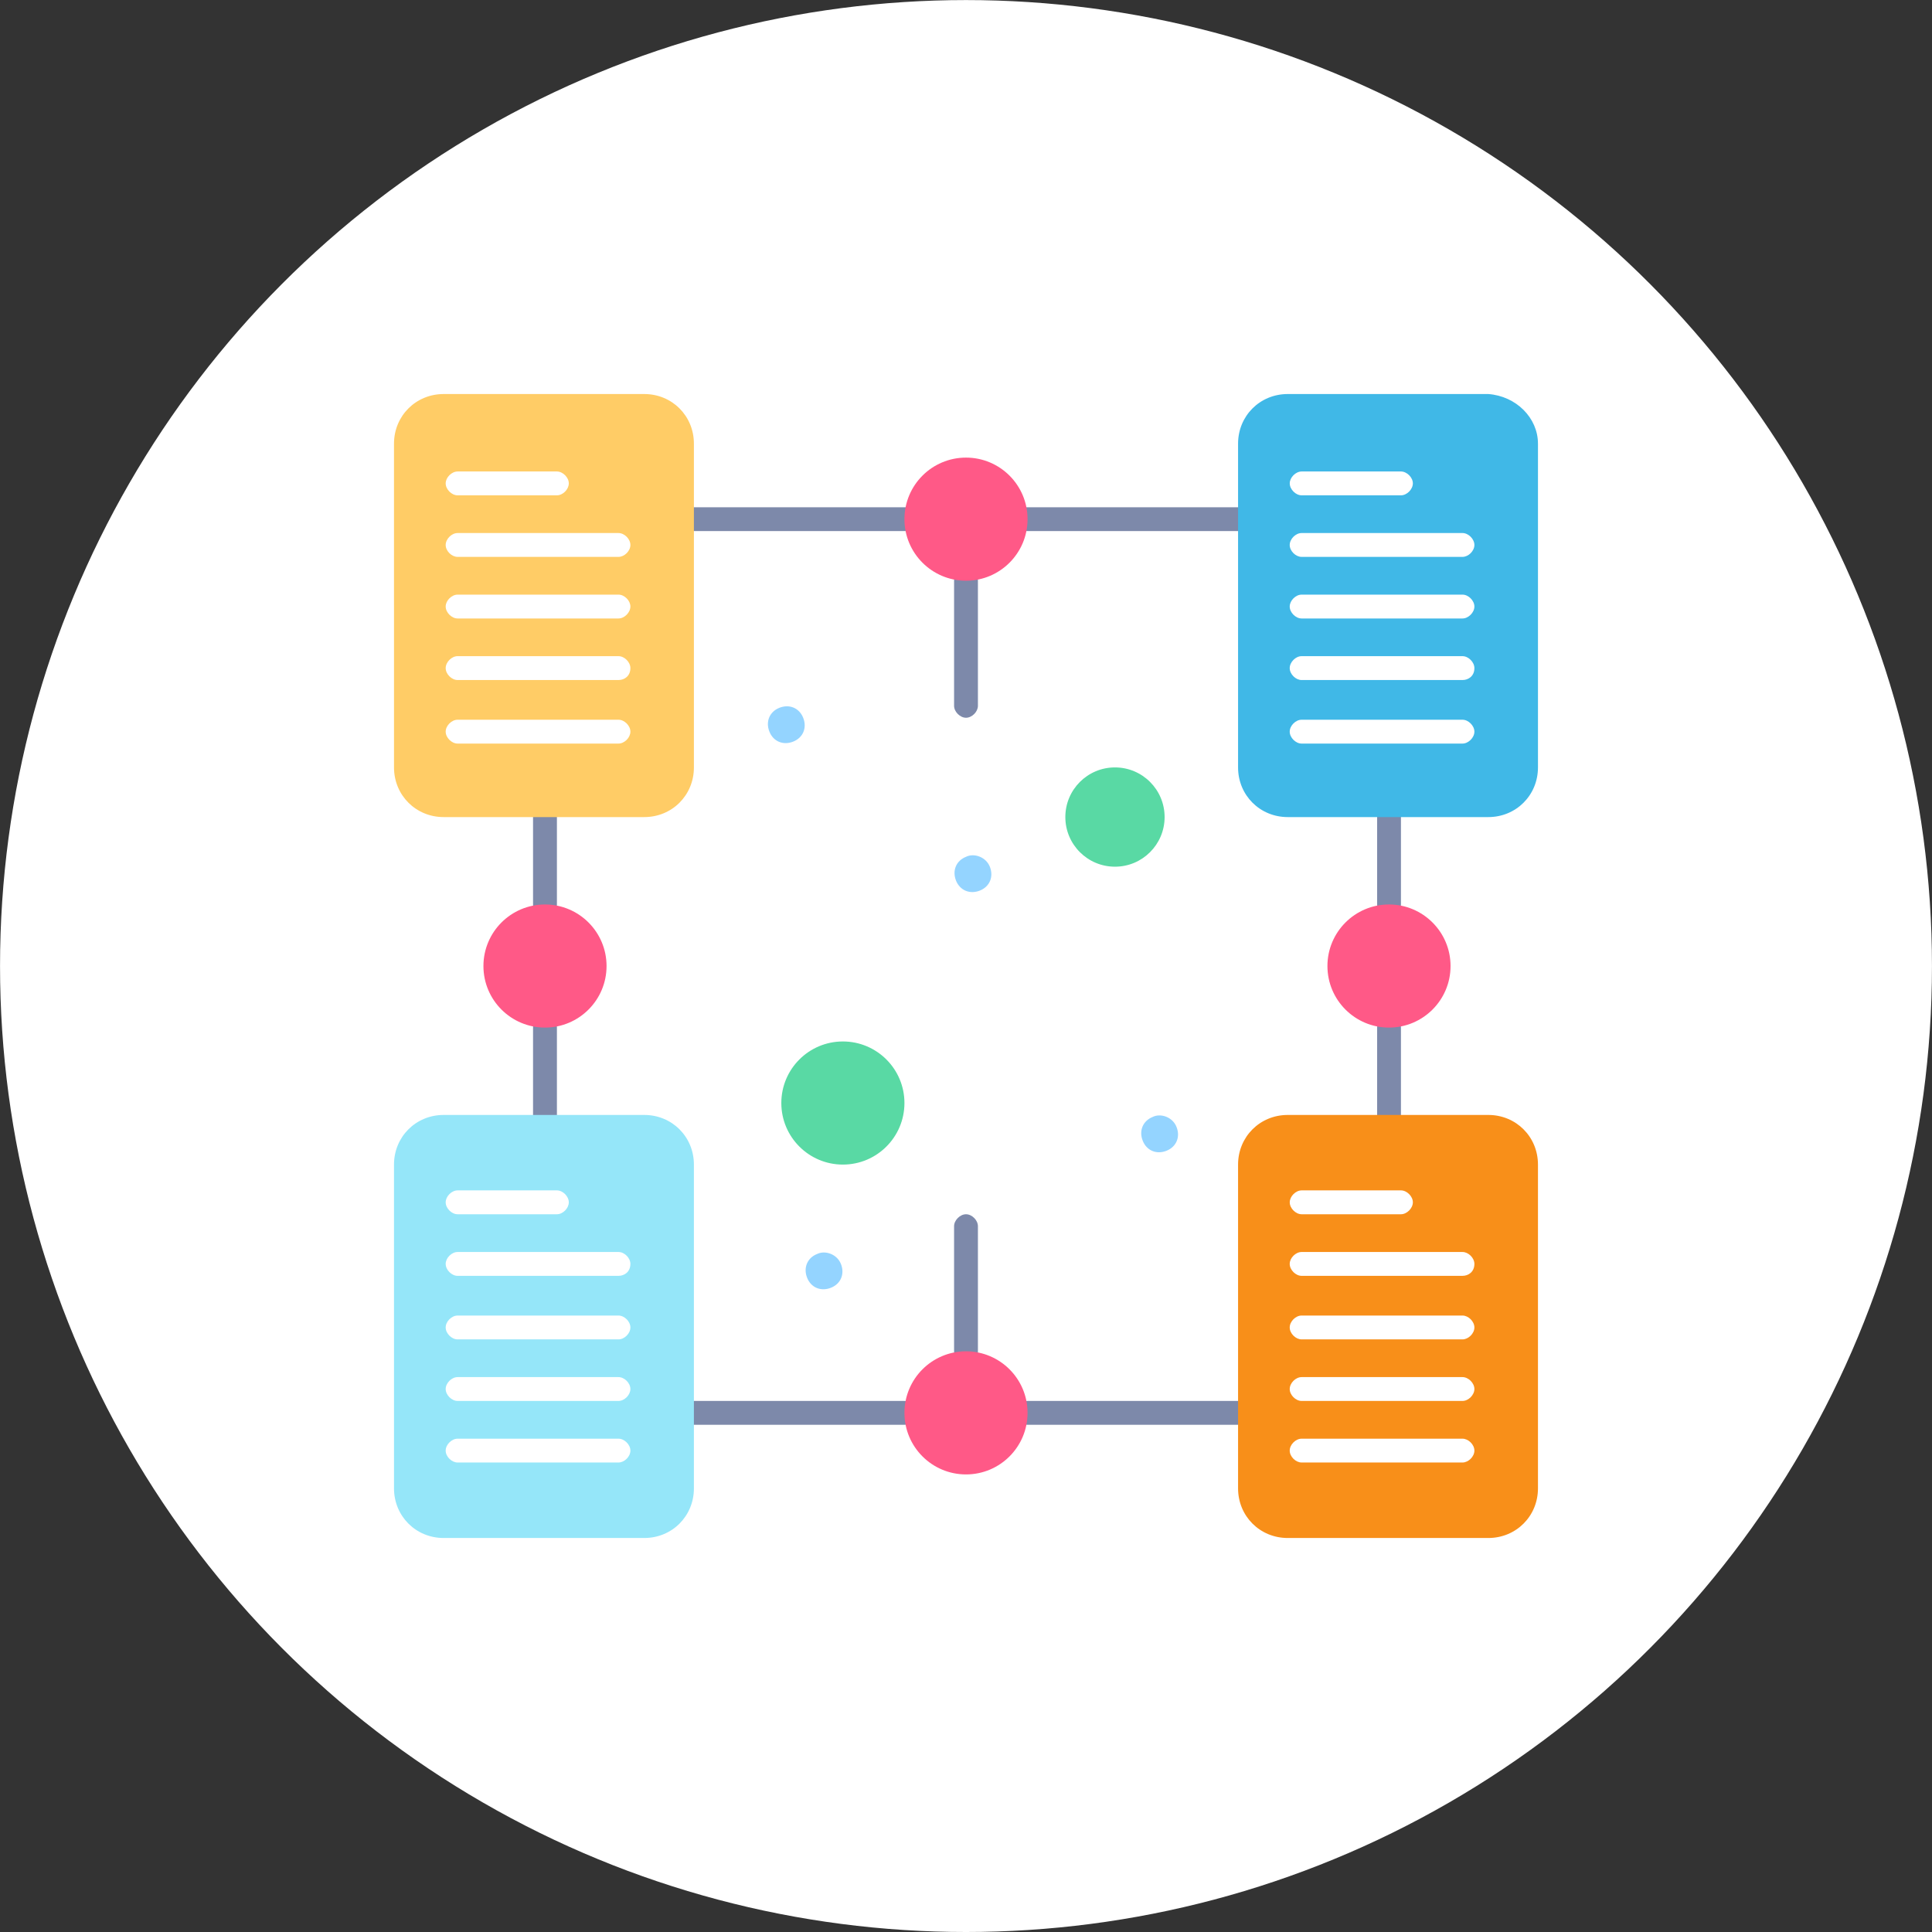 <?xml version="1.0" encoding="utf-8"?>
<!-- Generator: Adobe Illustrator 16.0.0, SVG Export Plug-In . SVG Version: 6.00 Build 0)  -->
<!DOCTYPE svg PUBLIC "-//W3C//DTD SVG 1.1//EN" "http://www.w3.org/Graphics/SVG/1.1/DTD/svg11.dtd">
<svg version="1.1" id="Layer_1" xmlns="http://www.w3.org/2000/svg" xmlns:xlink="http://www.w3.org/1999/xlink" x="0px" y="0px"
	 width="62.236px" height="62.236px" viewBox="0 0 62.236 62.236" enable-background="new 0 0 62.236 62.236" xml:space="preserve">
<rect x="0" y="0" width="62.236" height="62.236" fill="#333333" stroke="none"/>
<circle fill="#FFFFFF" cx="31.118" cy="31.119" r="31.117"/>
<g>
	<g id="_x31_96_x2C__Document_x2C__File_x2C__File_Sharing_x2C__Folder_x2C__Sharing_Online">
		<g>
			<g>
				<g>
					<g>
						<path fill="#7D89AA" d="M39.947,45.897h-6.846c-0.192,0-0.384-0.192-0.384-0.384s0.191-0.384,0.384-0.384h6.781
							c0.191,0,0.385,0.192,0.385,0.384C40.33,45.769,40.138,45.897,39.947,45.897z"/>
						<path fill="#7D89AA" d="M29.136,45.897h-6.783c-0.191,0-0.383-0.192-0.383-0.384s0.191-0.384,0.383-0.384h6.783
							c0.19,0,0.382,0.192,0.382,0.384C29.518,45.769,29.327,45.897,29.136,45.897z"/>
						<path fill="#7D89AA" d="M44.744,36.301c-0.19,0-0.382-0.192-0.382-0.385v-2.814c0-0.191,0.191-0.384,0.382-0.384
							c0.193,0,0.385,0.192,0.385,0.384v2.814C45.129,36.172,44.937,36.301,44.744,36.301z"/>
						<path fill="#7D89AA" d="M44.744,29.519c-0.19,0-0.382-0.191-0.382-0.383v-2.815c0-0.192,0.191-0.384,0.382-0.384
							c0.193,0,0.385,0.191,0.385,0.384v2.815C45.129,29.327,44.937,29.519,44.744,29.519z"/>
						<path fill="#7D89AA" d="M17.556,36.301c-0.191,0-0.385-0.192-0.385-0.385v-2.814c0-0.191,0.193-0.384,0.385-0.384
							s0.384,0.192,0.384,0.384v2.814C17.94,36.172,17.748,36.301,17.556,36.301z"/>
						<path fill="#7D89AA" d="M17.556,29.519c-0.191,0-0.385-0.191-0.385-0.383v-2.815c0-0.192,0.193-0.384,0.385-0.384
							s0.384,0.191,0.384,0.384v2.815C17.94,29.327,17.748,29.519,17.556,29.519z"/>
						<path fill="#7D89AA" d="M39.947,17.108h-6.846c-0.192,0-0.384-0.191-0.384-0.384s0.191-0.384,0.384-0.384h6.781
							c0.191,0,0.385,0.191,0.385,0.384S40.138,17.108,39.947,17.108z"/>
						<path fill="#7D89AA" d="M29.136,17.108h-6.783c-0.191,0-0.383-0.191-0.383-0.384s0.191-0.384,0.383-0.384h6.783
							c0.19,0,0.382,0.191,0.382,0.384S29.327,17.108,29.136,17.108z"/>
						<path fill="#7D89AA" d="M31.118,23.121c-0.191,0-0.384-0.192-0.384-0.384v-4.03c0-0.192,0.192-0.384,0.384-0.384
							c0.193,0,0.384,0.191,0.384,0.384v4.03C31.502,22.929,31.311,23.121,31.118,23.121z"/>
						<path fill="#7D89AA" d="M31.118,43.913c-0.191,0-0.384-0.191-0.384-0.383V39.5c0-0.192,0.192-0.385,0.384-0.385
							c0.193,0,0.384,0.192,0.384,0.385v4.03C31.502,43.722,31.311,43.913,31.118,43.913z"/>
						<circle fill="#59D9A4" cx="35.917" cy="26.32" r="1.599"/>
						<circle fill="#59D9A4" cx="27.152" cy="35.532" r="1.983"/>
						<circle fill="#FF5987" cx="31.118" cy="16.724" r="1.983"/>
						<circle fill="#FF5987" cx="44.744" cy="31.119" r="1.983"/>
						<circle fill="#FF5987" cx="31.118" cy="45.513" r="1.983"/>
						<circle fill="#FF5987" cx="17.556" cy="31.119" r="1.983"/>
						<path fill="#95E6F9" d="M22.353,47.944c0,0.896-0.702,1.6-1.6,1.6h-6.461c-0.896,0-1.6-0.704-1.6-1.6V37.516
							c0-0.896,0.704-1.6,1.6-1.6c0.769,0,5.694,0,6.461,0c0.897,0,1.6,0.704,1.6,1.6C22.353,38.412,22.353,46.6,22.353,47.944z"/>
						<path fill="#40B8E7" d="M49.543,14.293v10.428c0,0.896-0.704,1.6-1.6,1.6c-0.767,0-5.694,0-6.461,0
							c-0.896,0-1.6-0.704-1.6-1.6c0-0.96,0-9.021,0-10.428c0-0.896,0.704-1.6,1.6-1.6h6.461
							C48.839,12.758,49.543,13.461,49.543,14.293z"/>
						<path fill="#F88F19" d="M49.543,37.516v10.428c0,0.896-0.704,1.6-1.6,1.6h-6.461c-0.896,0-1.6-0.704-1.6-1.6
							c0-1.344,0-9.468,0-10.428c0-0.896,0.704-1.6,1.6-1.6c0.767,0,5.694,0,6.461,0C48.839,35.916,49.543,36.62,49.543,37.516z"/>
						<path fill="#FFCC66" d="M22.353,24.721c0,0.896-0.702,1.6-1.6,1.6c-0.767,0-5.692,0-6.461,0c-0.896,0-1.6-0.704-1.6-1.6
							V14.293c0-0.896,0.704-1.6,1.6-1.6h6.461c0.897,0,1.6,0.703,1.6,1.6C22.353,15.7,22.353,23.824,22.353,24.721z"/>
						<path fill="#94D4FF" d="M37.899,36.301c0.128,0.319,0,0.639-0.32,0.768c-0.318,0.128-0.64,0-0.767-0.32
							c-0.129-0.32,0-0.64,0.32-0.769C37.387,35.853,37.772,35.98,37.899,36.301z"/>
						<path fill="#94D4FF" d="M31.886,27.919c0.127,0.32,0,0.64-0.32,0.769c-0.319,0.127-0.64,0-0.769-0.319
							c-0.127-0.321,0-0.641,0.32-0.768C31.374,27.472,31.758,27.601,31.886,27.919z"/>
						<path fill="#94D4FF" d="M27.088,40.714c0.129,0.32,0,0.641-0.319,0.768c-0.32,0.129-0.641,0-0.768-0.318
							c-0.128-0.32,0-0.641,0.318-0.768C26.577,40.268,26.961,40.396,27.088,40.714z"/>
						<path fill="#94D4FF" d="M25.873,23.121c0.128,0.32,0,0.64-0.32,0.768s-0.64,0-0.767-0.319c-0.129-0.32,0-0.641,0.319-0.769
							C25.424,22.674,25.744,22.801,25.873,23.121z"/>
						<path fill="#FFFFFF" d="M17.94,15.956h-3.199c-0.192,0-0.384-0.192-0.384-0.385c0-0.19,0.191-0.383,0.384-0.383h3.199
							c0.191,0,0.383,0.192,0.383,0.383C18.323,15.764,18.132,15.956,17.94,15.956z"/>
						<path fill="#FFFFFF" d="M19.923,17.939h-5.182c-0.192,0-0.384-0.19-0.384-0.383s0.191-0.385,0.384-0.385h5.182
							c0.193,0,0.384,0.192,0.384,0.385S20.116,17.939,19.923,17.939z"/>
						<path fill="#FFFFFF" d="M19.923,19.923h-5.182c-0.192,0-0.384-0.192-0.384-0.385c0-0.19,0.191-0.383,0.384-0.383h5.182
							c0.193,0,0.384,0.192,0.384,0.383C20.306,19.731,20.116,19.923,19.923,19.923z"/>
						<path fill="#FFFFFF" d="M19.923,21.906h-5.182c-0.192,0-0.384-0.191-0.384-0.384s0.191-0.385,0.384-0.385h5.182
							c0.193,0,0.384,0.192,0.384,0.385C20.306,21.779,20.116,21.906,19.923,21.906z"/>
						<path fill="#FFFFFF" d="M19.923,23.953h-5.182c-0.192,0-0.384-0.192-0.384-0.384s0.191-0.384,0.384-0.384h5.182
							c0.193,0,0.384,0.192,0.384,0.384S20.116,23.953,19.923,23.953z"/>
						<path fill="#FFFFFF" d="M45.129,15.956h-3.199c-0.191,0-0.383-0.192-0.383-0.385c0-0.19,0.191-0.383,0.383-0.383h3.199
							c0.191,0,0.384,0.192,0.384,0.383C45.512,15.764,45.32,15.956,45.129,15.956z"/>
						<path fill="#FFFFFF" d="M47.112,17.939h-5.183c-0.191,0-0.383-0.19-0.383-0.383s0.191-0.385,0.383-0.385h5.183
							c0.191,0,0.383,0.192,0.383,0.385S47.303,17.939,47.112,17.939z"/>
						<path fill="#FFFFFF" d="M47.112,19.923h-5.183c-0.191,0-0.383-0.192-0.383-0.385c0-0.19,0.191-0.383,0.383-0.383h5.183
							c0.191,0,0.383,0.192,0.383,0.383C47.495,19.731,47.303,19.923,47.112,19.923z"/>
						<path fill="#FFFFFF" d="M47.112,21.906h-5.183c-0.191,0-0.383-0.191-0.383-0.384s0.191-0.385,0.383-0.385h5.183
							c0.191,0,0.383,0.192,0.383,0.385C47.495,21.779,47.303,21.906,47.112,21.906z"/>
						<path fill="#FFFFFF" d="M47.112,23.953h-5.183c-0.191,0-0.383-0.192-0.383-0.384s0.191-0.384,0.383-0.384h5.183
							c0.191,0,0.383,0.192,0.383,0.384S47.303,23.953,47.112,23.953z"/>
						<path fill="#FFFFFF" d="M17.94,39.115h-3.199c-0.192,0-0.384-0.192-0.384-0.384c0-0.192,0.191-0.385,0.384-0.385h3.199
							c0.191,0,0.383,0.192,0.383,0.385C18.323,38.923,18.132,39.115,17.94,39.115z"/>
						<path fill="#FFFFFF" d="M19.923,41.099h-5.182c-0.192,0-0.384-0.192-0.384-0.385c0-0.191,0.191-0.383,0.384-0.383h5.182
							c0.193,0,0.384,0.191,0.384,0.383C20.306,40.971,20.116,41.099,19.923,41.099z"/>
						<path fill="#FFFFFF" d="M19.923,43.146h-5.182c-0.192,0-0.384-0.191-0.384-0.384s0.191-0.384,0.384-0.384h5.182
							c0.193,0,0.384,0.191,0.384,0.384S20.116,43.146,19.923,43.146z"/>
						<path fill="#FFFFFF" d="M19.923,45.129h-5.182c-0.192,0-0.384-0.192-0.384-0.384s0.191-0.384,0.384-0.384h5.182
							c0.193,0,0.384,0.192,0.384,0.384S20.116,45.129,19.923,45.129z"/>
						<path fill="#FFFFFF" d="M19.923,47.112h-5.182c-0.192,0-0.384-0.19-0.384-0.383s0.191-0.384,0.384-0.384h5.182
							c0.193,0,0.384,0.191,0.384,0.384S20.116,47.112,19.923,47.112z"/>
						<path fill="#FFFFFF" d="M45.129,39.115h-3.199c-0.191,0-0.383-0.192-0.383-0.384c0-0.192,0.191-0.385,0.383-0.385h3.199
							c0.191,0,0.384,0.192,0.384,0.385C45.512,38.923,45.32,39.115,45.129,39.115z"/>
						<path fill="#FFFFFF" d="M47.112,41.099h-5.183c-0.191,0-0.383-0.192-0.383-0.385c0-0.191,0.191-0.383,0.383-0.383h5.183
							c0.191,0,0.383,0.191,0.383,0.383C47.495,40.971,47.303,41.099,47.112,41.099z"/>
						<path fill="#FFFFFF" d="M47.112,43.146h-5.183c-0.191,0-0.383-0.191-0.383-0.384s0.191-0.384,0.383-0.384h5.183
							c0.191,0,0.383,0.191,0.383,0.384S47.303,43.146,47.112,43.146z"/>
						<path fill="#FFFFFF" d="M47.112,45.129h-5.183c-0.191,0-0.383-0.192-0.383-0.384s0.191-0.384,0.383-0.384h5.183
							c0.191,0,0.383,0.192,0.383,0.384S47.303,45.129,47.112,45.129z"/>
						<path fill="#FFFFFF" d="M47.112,47.112h-5.183c-0.191,0-0.383-0.19-0.383-0.383s0.191-0.384,0.383-0.384h5.183
							c0.191,0,0.383,0.191,0.383,0.384S47.303,47.112,47.112,47.112z"/>
					</g>
				</g>
			</g>
		</g>
	</g>
	<g id="Layer_1_00000062911986391673048380000008861385445527943815_">
	</g>
</g>
</svg>
